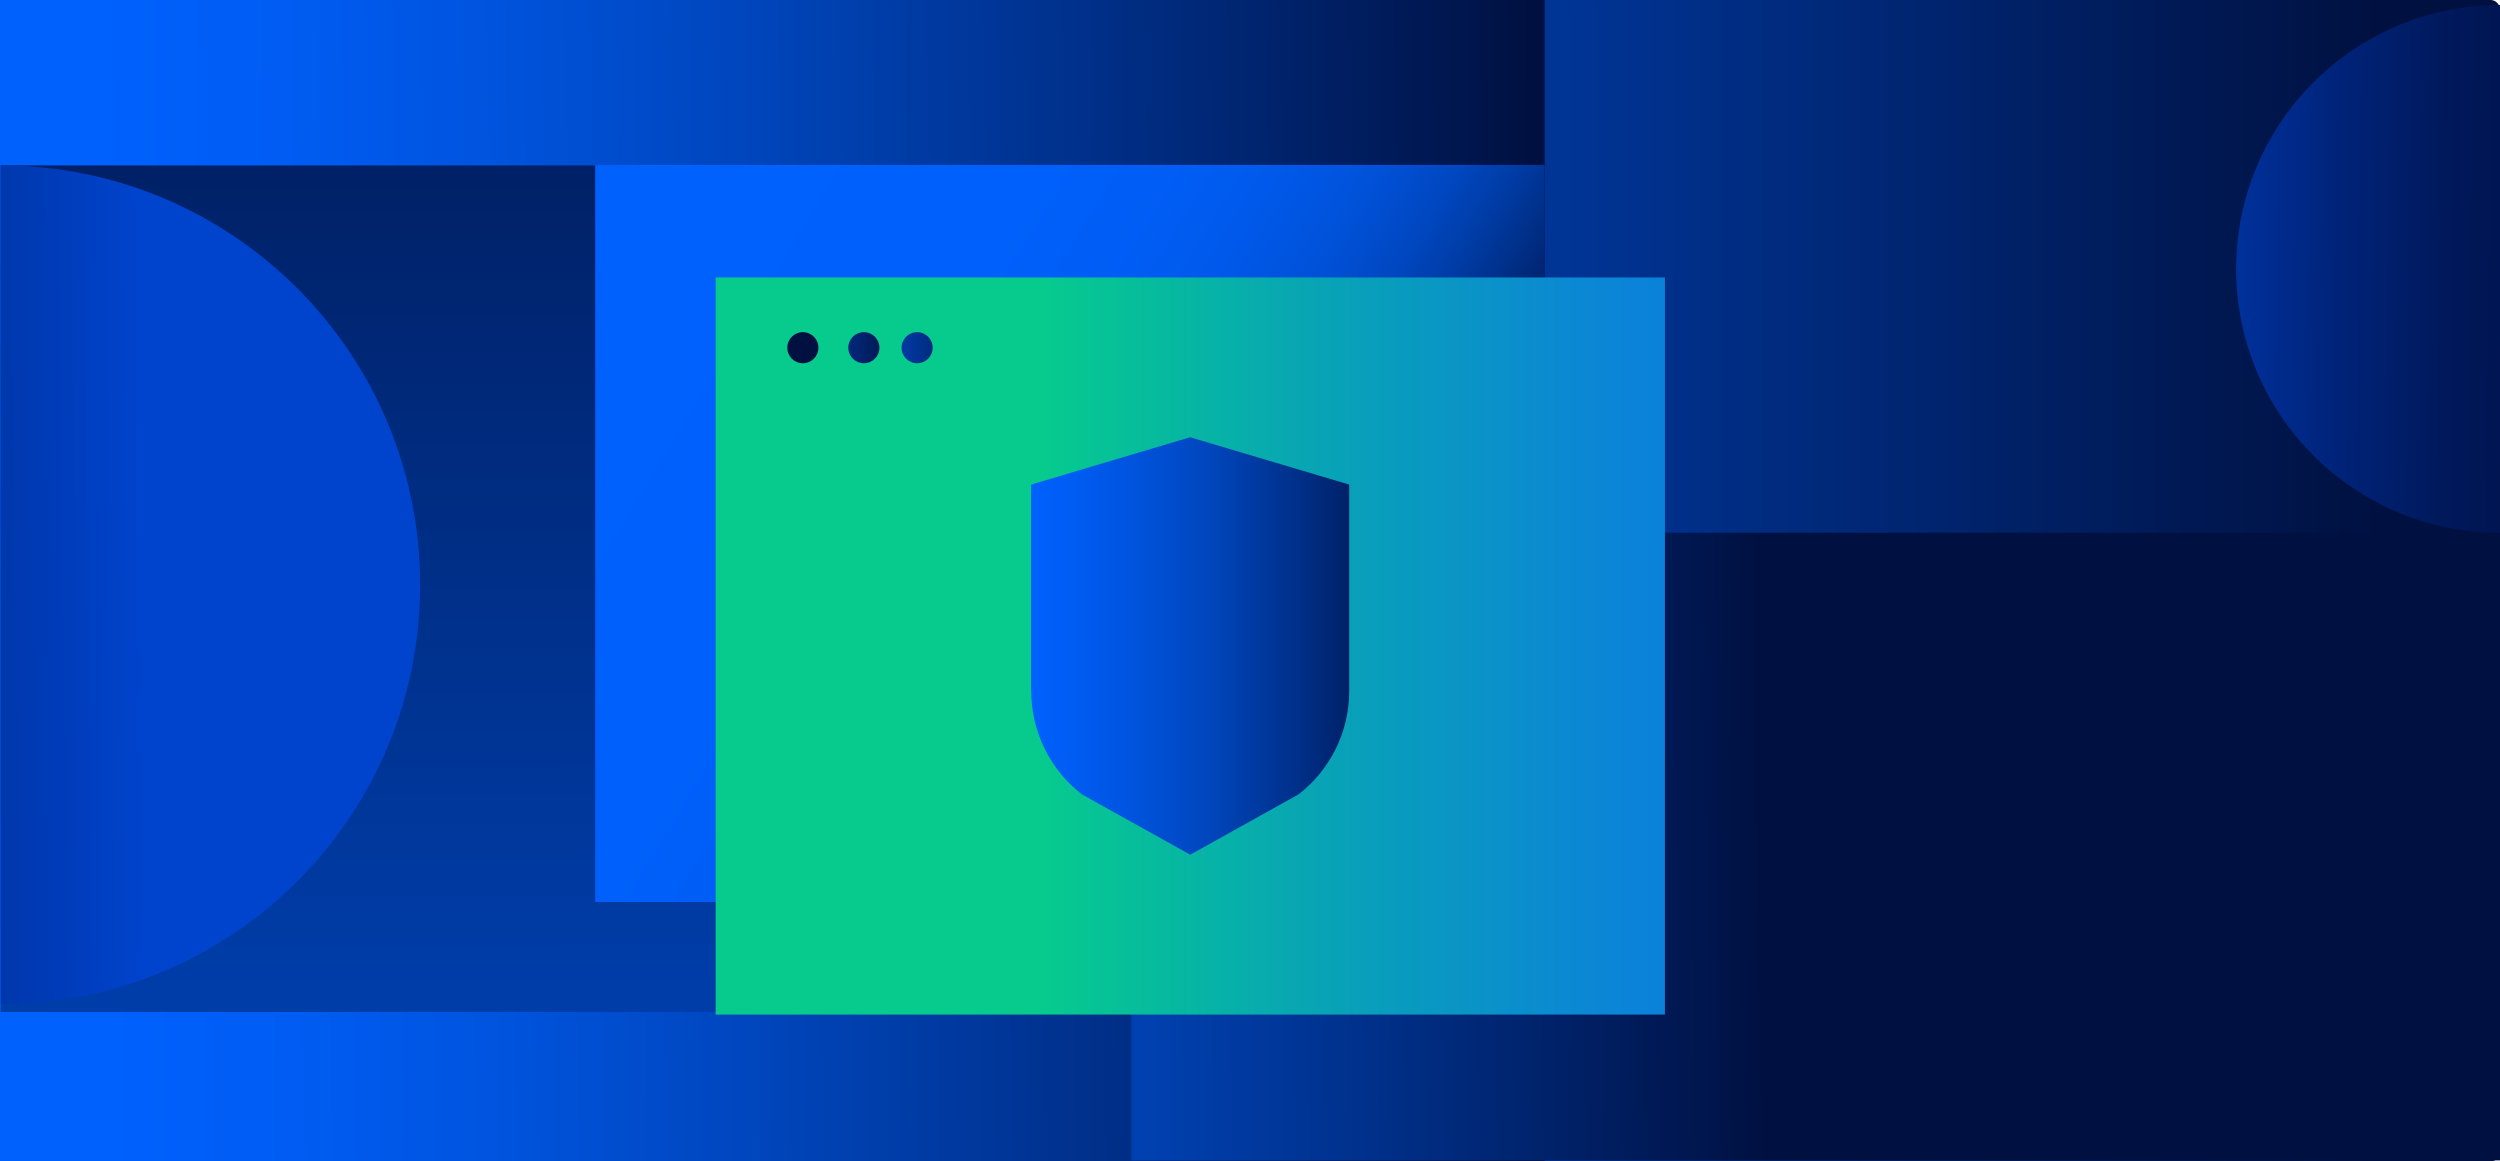 <?xml version="1.0" encoding="UTF-8"?>
<svg id="Layer_2" data-name="Layer 2" xmlns="http://www.w3.org/2000/svg" xmlns:xlink="http://www.w3.org/1999/xlink" viewBox="0 0 319.67 148.49">
  <defs>
    <style>
      .cls-1 {
        fill: url(#linear-gradient-8);
      }

      .cls-2 {
        fill: url(#linear-gradient-7);
      }

      .cls-3 {
        fill: url(#linear-gradient-5);
      }

      .cls-4 {
        fill: url(#linear-gradient-6);
      }

      .cls-5 {
        fill: url(#linear-gradient-9);
      }

      .cls-6 {
        fill: url(#linear-gradient-4);
      }

      .cls-7 {
        fill: url(#linear-gradient-3);
      }

      .cls-8 {
        fill: url(#linear-gradient-2);
      }

      .cls-9 {
        fill: url(#linear-gradient);
      }

      .cls-10 {
        fill: url(#linear-gradient-10);
      }

      .cls-11 {
        fill: url(#linear-gradient-11);
      }

      .cls-12 {
        fill: url(#linear-gradient-12);
      }
    </style>
    <linearGradient id="linear-gradient" x1="0" y1="74.24" x2="319.67" y2="74.24" gradientUnits="userSpaceOnUse">
      <stop offset=".24" stop-color="#0061fd"/>
      <stop offset=".61" stop-color="#003699"/>
      <stop offset=".95" stop-color="#001141"/>
    </linearGradient>
    <linearGradient id="linear-gradient-2" x1="-453.99" y1="80.37" x2="252.73" y2="72.54" gradientUnits="userSpaceOnUse">
      <stop offset=".66" stop-color="#0061fd"/>
      <stop offset=".69" stop-color="#005df5"/>
      <stop offset=".73" stop-color="#0054df"/>
      <stop offset=".78" stop-color="#0045bb"/>
      <stop offset=".84" stop-color="#00308a"/>
      <stop offset=".91" stop-color="#00154c"/>
      <stop offset=".92" stop-color="#001141"/>
    </linearGradient>
    <linearGradient id="linear-gradient-3" x1="99.48" y1="502.71" x2="98.59" y2="-62.22" gradientUnits="userSpaceOnUse">
      <stop offset=".24" stop-color="#0061fd"/>
      <stop offset=".32" stop-color="#005ef7"/>
      <stop offset=".43" stop-color="#0057e6"/>
      <stop offset=".55" stop-color="#004bca"/>
      <stop offset=".68" stop-color="#003ba4"/>
      <stop offset=".82" stop-color="#002673"/>
      <stop offset=".95" stop-color="#001141"/>
    </linearGradient>
    <linearGradient id="linear-gradient-4" x1="-349.2" y1="114.68" x2="274.97" y2="107.77" xlink:href="#linear-gradient-2"/>
    <linearGradient id="linear-gradient-5" x1="-3577.04" y1="3683.68" x2="-3575.31" y2="3876.39" gradientTransform="translate(-3484.81 3610.34) rotate(90) scale(1 -1)" gradientUnits="userSpaceOnUse">
      <stop offset=".36" stop-color="#0043cc"/>
      <stop offset=".44" stop-color="#0033a1"/>
      <stop offset=".52" stop-color="#002379"/>
      <stop offset=".59" stop-color="#00195c"/>
      <stop offset=".66" stop-color="#00124a"/>
      <stop offset=".71" stop-color="#001044"/>
    </linearGradient>
    <linearGradient id="linear-gradient-6" x1="-3536.71" y1="6138.21" x2="-3533.96" y2="6444.55" gradientTransform="translate(6266.54 3610.34) rotate(90)" xlink:href="#linear-gradient-5"/>
    <linearGradient id="linear-gradient-7" x1="64.38" y1="24.19" x2="201.5" y2="107.56" gradientUnits="userSpaceOnUse">
      <stop offset=".08" stop-color="#0061fd"/>
      <stop offset=".36" stop-color="#0060fb"/>
      <stop offset=".46" stop-color="#005df4"/>
      <stop offset=".53" stop-color="#0058e8"/>
      <stop offset=".59" stop-color="#0051d7"/>
      <stop offset=".64" stop-color="#0047c1"/>
      <stop offset=".68" stop-color="#003ca6"/>
      <stop offset=".72" stop-color="#002e85"/>
      <stop offset=".76" stop-color="#001e61"/>
      <stop offset=".78" stop-color="#001141"/>
    </linearGradient>
    <linearGradient id="linear-gradient-8" x1="91.51" y1="82.61" x2="435.82" y2="82.61" gradientUnits="userSpaceOnUse">
      <stop offset=".12" stop-color="#06cb8d"/>
      <stop offset=".22" stop-color="#08a5b4"/>
      <stop offset=".32" stop-color="#0b88d3"/>
      <stop offset=".42" stop-color="#0c73e9"/>
      <stop offset=".51" stop-color="#0d66f7"/>
      <stop offset=".59" stop-color="#0e62fc"/>
    </linearGradient>
    <linearGradient id="linear-gradient-9" x1="58.8" y1="44.46" x2="96.97" y2="44.46" xlink:href="#linear-gradient-3"/>
    <linearGradient id="linear-gradient-10" x1="75.02" y1="44.46" x2="116.87" y2="44.46" xlink:href="#linear-gradient-3"/>
    <linearGradient id="linear-gradient-11" x1="87.3" y1="44.46" x2="128.21" y2="44.46" xlink:href="#linear-gradient-3"/>
    <linearGradient id="linear-gradient-12" x1="69.36" y1="82.61" x2="186.79" y2="82.61" gradientUnits="userSpaceOnUse">
      <stop offset=".53" stop-color="#0061fd"/>
      <stop offset=".57" stop-color="#005df5"/>
      <stop offset=".64" stop-color="#0054df"/>
      <stop offset=".73" stop-color="#0045bb"/>
      <stop offset=".82" stop-color="#00308a"/>
      <stop offset=".93" stop-color="#00154c"/>
      <stop offset=".95" stop-color="#001141"/>
    </linearGradient>
  </defs>
  <g id="Layer_1-2" data-name="Layer 1">
    <g>
      <g>
        <rect class="cls-9" width="319.67" height="148.49" rx="1.17" ry="1.17"/>
        <rect class="cls-8" width="197.52" height="148.49"/>
        <rect class="cls-7" x=".09" y="21.15" width="197.42" height="108.25"/>
        <rect class="cls-6" x="144.66" y="68.12" width="175.01" height="80.26"/>
        <path class="cls-3" d="M319.67.65c-18.63,0-33.74,15.1-33.74,33.74,0,18.63,15.1,33.74,33.74,33.74V.65Z"/>
        <path class="cls-4" d="M.09,21.15c29.62,0,53.63,24.01,53.63,53.63S29.71,128.4.09,128.4V21.15Z"/>
      </g>
      <g>
        <rect class="cls-2" x="76.11" y="21.09" width="121.38" height="94.25"/>
        <g>
          <rect class="cls-1" x="91.51" y="35.48" width="121.38" height="94.25"/>
          <g>
            <circle class="cls-5" cx="102.66" cy="44.46" r="1.99"/>
            <circle class="cls-10" cx="110.46" cy="44.46" r="1.99"/>
            <circle class="cls-11" cx="117.27" cy="44.46" r="1.99"/>
          </g>
        </g>
        <path class="cls-12" d="M131.86,88.37c0,5.16,2.39,10.04,6.47,13.2l13.86,7.72,13.86-7.72c4.08-3.16,6.47-8.04,6.47-13.2v-26.41s-20.34-6.05-20.34-6.05l-20.34,6.05v26.41Z"/>
      </g>
    </g>
  </g>
</svg>